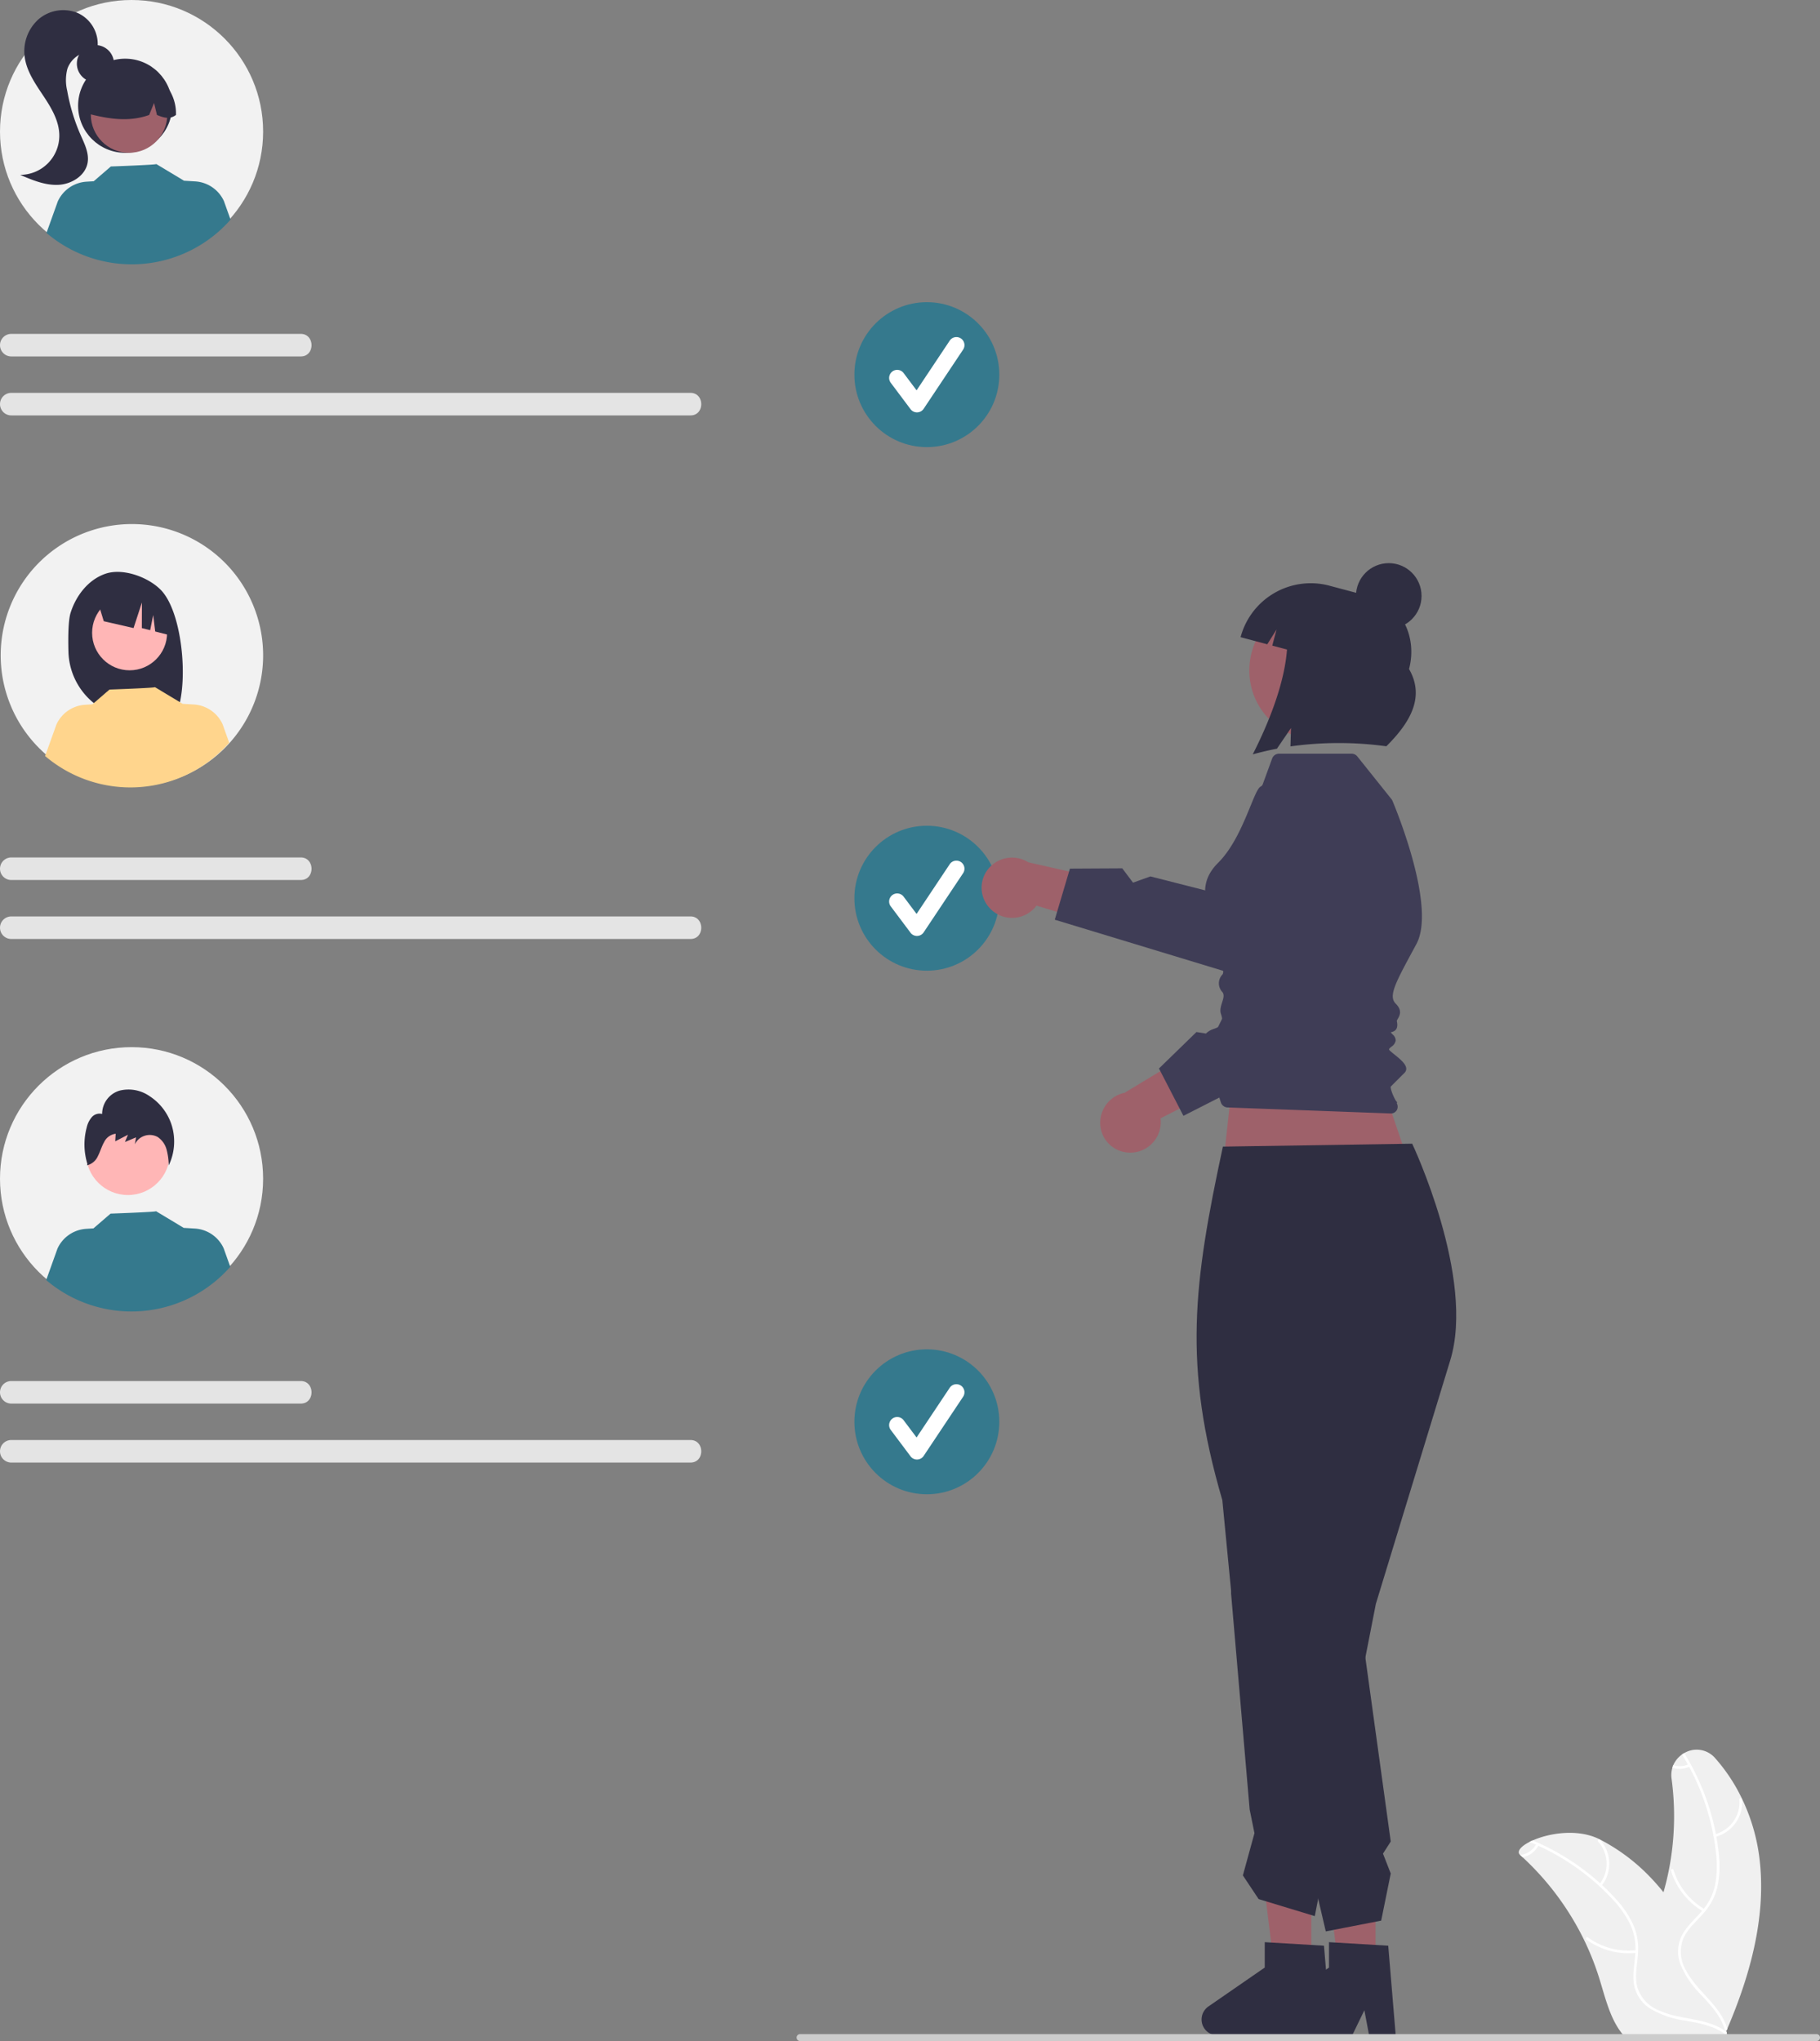 <svg xmlns="http://www.w3.org/2000/svg" width="417.413" height="468.02" viewBox="0 0 417.413 468.02">
  <rect x="0" y="0" width="417.413" height="468.02" fill="#808080" stroke="none"/>
  <g id="Group_60" data-name="Group 60" transform="translate(-272.324 -1647.176)">
    <g id="undraw_following_re_d5aa" transform="translate(272.324 1647.176)">
      <circle id="Ellipse_3" data-name="Ellipse 3" cx="30.173" cy="30.173" r="30.173" transform="translate(0 0)" fill="#f2f2f2"/>
      <circle id="Ellipse_4" data-name="Ellipse 4" cx="4.26" cy="4.26" r="4.26" transform="translate(17.627 10.331)" fill="#2f2e41"/>
      <circle id="Ellipse_5" data-name="Ellipse 5" cx="10.792" cy="10.792" r="10.792" transform="translate(17.911 13.455)" fill="#2f2e41"/>
      <circle id="Ellipse_6" data-name="Ellipse 6" cx="8.769" cy="8.769" r="8.769" transform="translate(20.826 17.497)" fill="#9e616a"/>
      <path id="Path_160" data-name="Path 160" d="M333.995,125.82a10.045,10.045,0,0,0-15.272,8.767c4.469,1.122,9.163,1.98,13.928.268l1.125-2.754.663,2.756c1.451.593,2.906,1.1,4.361-.006A10.257,10.257,0,0,0,333.995,125.82Z" transform="translate(-298.443 -108.493)" fill="#2f2e41"/>
      <path id="Path_161" data-name="Path 161" d="M308.654,104.852a8.714,8.714,0,0,0-9.094,1.4,9.855,9.855,0,0,0-3.145,8.771c.483,3.27,2.471,6.087,4.3,8.838s3.623,5.766,3.621,9.072a8.993,8.993,0,0,1-8.975,8.988c2.795,1.2,5.711,2.43,8.751,2.287s6.225-2.1,6.72-5.1c.357-2.163-.7-4.272-1.589-6.278a44.405,44.405,0,0,1-3.1-10.216,10.269,10.269,0,0,1,.059-5.059,5.94,5.94,0,0,1,5.9-3.9l1-.9A7.818,7.818,0,0,0,308.654,104.852Z" transform="translate(-290.733 -101.825)" fill="#2f2e41"/>
      <path id="Path_162" data-name="Path 162" d="M346.58,169.574a30.162,30.162,0,0,1-42.214,3.051l2.588-7.221a7.766,7.766,0,0,1,6.6-4.53l1.646-.1,3.926-3.386s10.578-.378,10.421-.559l6.407,3.854-.005-.027,2.519.154a7.762,7.762,0,0,1,6.6,4.53Z" transform="translate(-293.705 -119.214)" fill="#35798d"/>
      <path id="Path_163" data-name="Path 163" d="M348.8,310.285a30.095,30.095,0,1,1-8.777-21.374,30.173,30.173,0,0,1,8.777,21.374Z" transform="translate(-288.451 -159.892)" fill="#f2f2f2"/>
      <path id="Path_164" data-name="Path 164" d="M312.357,305.822c1.248-3.976,4.085-7.623,8.008-8.967s9.67.7,12.62,3.643c5.4,5.378,6.713,23.852,3.006,29.69-.737-.039-3.282-.068-4.028-.1l-1.056-3.519v3.484q-1.783-.055-3.595-.076a15.645,15.645,0,0,1-15.446-15.259C311.768,310.85,311.865,307.389,312.357,305.822Z" transform="translate(-296.169 -165.297)" fill="#2f2e41"/>
      <circle id="Ellipse_7" data-name="Ellipse 7" cx="8.599" cy="8.599" r="8.599" transform="translate(21.126 136.504)" fill="#ffb6b6"/>
      <path id="Path_165" data-name="Path 165" d="M321.745,303.567l9.9-4.958h0a12.445,12.445,0,0,1,7.289,10.31l.247,2.956-4.146-1.055-.454-3.78-.7,3.485-1.913-.487.018-5.868-1.915,5.864-6.834-1.57Z" transform="translate(-299.441 -166.016)" fill="#2f2e41"/>
      <path id="Path_166" data-name="Path 166" d="M346.114,348.625a30.162,30.162,0,0,1-42.214,3.051l2.588-7.222a7.766,7.766,0,0,1,6.6-4.53l1.646-.1,3.926-3.386s10.578-.378,10.421-.559l6.407,3.854-.005-.027,2.519.154a7.762,7.762,0,0,1,6.6,4.53Z" transform="translate(-293.551 -178.319)" fill="#ffd58d"/>
      <circle id="Ellipse_8" data-name="Ellipse 8" cx="30.173" cy="30.173" r="30.173" transform="translate(0 240.112)" fill="#f2f2f2"/>
      <circle id="Ellipse_9" data-name="Ellipse 9" cx="9.631" cy="9.631" r="9.631" transform="translate(19.708 254.76)" fill="#ffb6b6"/>
      <path id="Path_167" data-name="Path 167" d="M346.481,528.005a30.162,30.162,0,0,1-42.214,3.051l2.588-7.221a7.766,7.766,0,0,1,6.6-4.53l1.646-.1,3.926-3.386s10.578-.378,10.421-.559l6.407,3.854-.005-.027,2.519.154a7.762,7.762,0,0,1,6.6,4.53Z" transform="translate(-293.672 -237.532)" fill="#35798d"/>
      <path id="Path_168" data-name="Path 168" d="M337.494,482.189a12.418,12.418,0,0,0-5.2-7.075,8.458,8.458,0,0,0-6.836-1.27,5.568,5.568,0,0,0-4.037,5.361,2.35,2.35,0,0,0-2.372.733,5.438,5.438,0,0,0-1.164,2.356,14.981,14.981,0,0,0,.141,8.3l-.045.387a3.756,3.756,0,0,0,2.492-2.166c.527-1.022.831-2.155,1.4-3.152a3.419,3.419,0,0,1,2.652-1.917l-.1,1.73,2.921-1.505-.695,1.662,2.551-1.066-.285,1.6a3.8,3.8,0,0,1,5.226-1.69,5.044,5.044,0,0,1,2.062,2.9,15.284,15.284,0,0,1,.494,3.62,12.661,12.661,0,0,0,.794-8.8Z" transform="translate(-297.996 -223.771)" fill="#2f2e41"/>
      <path id="Path_169" data-name="Path 169" d="M357.388,220.136H291.037a2.585,2.585,0,0,1,0-5.17h66.351C360.721,214.92,360.755,220.183,357.388,220.136Z" transform="translate(-288.451 -138.405)" fill="#e4e4e4"/>
      <path id="Path_170" data-name="Path 170" d="M446.77,240.322H291.037a2.585,2.585,0,0,1,0-5.17H446.77C450.1,235.106,450.136,240.369,446.77,240.322Z" transform="translate(-288.451 -145.068)" fill="#e4e4e4"/>
      <circle id="Ellipse_10" data-name="Ellipse 10" cx="16.618" cy="16.618" r="16.618" transform="translate(195.953 69.29)" fill="#35798d"/>
      <path id="Path_171" data-name="Path 171" d="M599.24,233.305a1.848,1.848,0,0,1-1.479-.74l-4.533-6.045a1.848,1.848,0,1,1,2.958-2.218l2.966,3.954,7.618-11.427a1.849,1.849,0,0,1,3.076,2.051l-9.067,13.6a1.849,1.849,0,0,1-1.487.823Z" transform="translate(-388.936 -138.749)" fill="#fff"/>
      <path id="Path_172" data-name="Path 172" d="M357.388,399.352H291.037a2.585,2.585,0,0,1,0-5.17h66.351C360.721,394.136,360.755,399.4,357.388,399.352Z" transform="translate(-288.451 -197.564)" fill="#e4e4e4"/>
      <path id="Path_173" data-name="Path 173" d="M446.77,419.538H291.037a2.585,2.585,0,0,1,0-5.17H446.77C450.1,414.322,450.136,419.585,446.77,419.538Z" transform="translate(-288.451 -204.228)" fill="#e4e4e4"/>
      <circle id="Ellipse_11" data-name="Ellipse 11" cx="16.618" cy="16.618" r="16.618" transform="translate(195.953 189.346)" fill="#35798d"/>
      <path id="Path_174" data-name="Path 174" d="M599.24,412.521a1.848,1.848,0,0,1-1.479-.74l-4.534-6.045a1.848,1.848,0,0,1,2.958-2.218l2.966,3.954,7.618-11.427a1.849,1.849,0,0,1,3.076,2.051l-9.067,13.6a1.849,1.849,0,0,1-1.487.823Z" transform="translate(-388.936 -197.908)" fill="#fff"/>
      <path id="Path_175" data-name="Path 175" d="M357.388,578.568H291.037a2.585,2.585,0,0,1,0-5.17h66.351C360.721,573.351,360.755,578.615,357.388,578.568Z" transform="translate(-288.451 -256.724)" fill="#e4e4e4"/>
      <path id="Path_176" data-name="Path 176" d="M446.77,598.754H291.037a2.585,2.585,0,0,1,0-5.17H446.77C450.1,593.538,450.136,598.8,446.77,598.754Z" transform="translate(-288.451 -263.387)" fill="#e4e4e4"/>
      <circle id="Ellipse_12" data-name="Ellipse 12" cx="16.618" cy="16.618" r="16.618" transform="translate(195.953 309.403)" fill="#35798d"/>
      <path id="Path_177" data-name="Path 177" d="M599.24,591.736a1.848,1.848,0,0,1-1.479-.74l-4.534-6.045a1.848,1.848,0,0,1,2.958-2.218l2.966,3.954,7.618-11.427a1.849,1.849,0,0,1,3.076,2.051l-9.067,13.6a1.849,1.849,0,0,1-1.487.823Z" transform="translate(-388.936 -257.068)" fill="#fff"/>
      <path id="Path_178" data-name="Path 178" d="M418.481,385.963h43.543l-10.718-31.485-29.476.67Z" transform="translate(-138.142 -117.014)" fill="#9e616a"/>
      <path id="Path_179" data-name="Path 179" d="M464.686,656h-8.594L452,622.848h12.684Z" transform="translate(-149.208 -205.604)" fill="#9e616a"/>
      <path id="Path_180" data-name="Path 180" d="M751.611,786.838h-6.1l-1.089-5.757-2.788,5.757H725.463a3.636,3.636,0,0,1-2.066-6.628l12.916-8.92v-5.82l13.585.811Z" transform="translate(-431.509 -320.128)" fill="#2f2e41"/>
      <path id="Path_181" data-name="Path 181" d="M442.687,656h-8.594L430,622.848h12.684Z" transform="translate(-141.945 -205.604)" fill="#9e616a"/>
      <path id="Path_182" data-name="Path 182" d="M729.611,786.838h-6.1l-1.089-5.757-2.788,5.757H703.463a3.636,3.636,0,0,1-2.066-6.628l12.916-8.92v-5.82l13.585.811Z" transform="translate(-424.247 -320.128)" fill="#2f2e41"/>
      <path id="Path_183" data-name="Path 183" d="M704.151,492.826l43.414-.67s14.588,30.746,8.706,49.741l-17.039,55.778-14.007,71.6-12.883-3.91-3.609-5.428,2.658-9.682-1.1-5.42-4.261-49.511v-.67l-2.01-20.767c-9.046-30.912-6.639-49.569.129-81.058Z" transform="translate(-423.683 -229.906)" fill="#2f2e41"/>
      <path id="Path_184" data-name="Path 184" d="M454.882,544.028l7.98,57.818-1.78,2.774,1.78,4.561-2.192,10.808-12.706,2.467L435.92,570.772Z" transform="translate(-143.898 -179.585)" fill="#2f2e41"/>
      <path id="Path_185" data-name="Path 185" d="M706.286,439.779h-.031a1.677,1.677,0,0,1-1.609-1.179c-2.1-6.645-4.373-14.8-3.244-15.932a4.619,4.619,0,0,1,1.686-.92c1.352-.513,2.419-.917,1.583-3.426-.6-1.794,1.273-3.784.331-5a2.915,2.915,0,0,1,0-4.019c.863-.921-1.623-5.194-.236-9.575a1.008,1.008,0,0,0-.106-.84c-1.741-2.791-6.816-9.076-.63-15.214,5.684-5.639,8.115-16.66,9.735-17.467a1.009,1.009,0,0,0,.5-.56l2.145-5.879a1.694,1.694,0,0,1,1.587-1.11h16.631a1.682,1.682,0,0,1,1.32.634l7.831,9.789a1.64,1.64,0,0,1,.237.4c1.037,2.476,10,24.437,5.484,32.819l-.829,1.536c-3.981,7.374-5.63,10.426-3.919,12.137,1.576,1.576.9,2.744.5,3.442-.125.216-.266.461-.241.57.462,2.082-.709,2.384-1.272,2.528l-.123.033a4.164,4.164,0,0,0,.464.522,1.841,1.841,0,0,1,.671,1.352,2.09,2.09,0,0,1-.965,1.41c-.258.216-.552.461-.557.625,0,.1.109.22.177.284.29.279.688.6,1.108.94,1.217.985,2.6,2.1,2.653,3.173a1.28,1.28,0,0,1-.407,1l-3.13,3.129c-.226.4.809,2.848,1.274,3.4l.216.255-.157.133a1.63,1.63,0,0,1,.1,1.5,1.546,1.546,0,0,1-1.441.889Z" transform="translate(-424.649 -185.837)" fill="#3f3d56"/>
      <path id="Path_186" data-name="Path 186" d="M626.484,405.931a7,7,0,0,0,9.815.221,6.883,6.883,0,0,0,.806-.91l23.591,7.15-3.62-12.158-21.847-4.926a7.025,7.025,0,0,0-9.631,2.129,6.84,6.84,0,0,0,.886,8.494Z" transform="translate(-399.387 -197.581)" fill="#9e616a"/>
      <path id="Path_187" data-name="Path 187" d="M649.563,399.5l3.479-11.711,12-.066,2.471,3.28,3.986-1.428L684.16,392.8l13.381-21.62a8.688,8.688,0,0,1,13.251-1.838h0a8.64,8.64,0,0,1,1.676,10.724l-18.783,32.83Z" transform="translate(-407.655 -188.612)" fill="#3f3d56"/>
      <path id="Path_188" data-name="Path 188" d="M671.77,482.743A7,7,0,0,0,679,476.1a6.874,6.874,0,0,0-.049-1.214l21.961-11.2-11.036-6.256-19.163,11.591a7.025,7.025,0,0,0-5.467,8.209,6.84,6.84,0,0,0,6.526,5.509Z" transform="translate(-412.789 -218.444)" fill="#9e616a"/>
      <path id="Path_189" data-name="Path 189" d="M690.846,450.993l-5.609-10.854,8.6-8.362,4.054.652,1.884-3.792,11.364-6.454L705.8,397.325a8.688,8.688,0,0,1,8.279-10.509h0a8.64,8.64,0,0,1,8.641,6.569l9.214,36.684Z" transform="translate(-419.431 -195.132)" fill="#3f3d56"/>
      <circle id="Ellipse_13" data-name="Ellipse 13" cx="15.969" cy="15.969" r="15.969" transform="translate(286.521 137.767)" fill="#9e616a"/>
      <path id="Path_190" data-name="Path 190" d="M733.555,300.879l1.937.516.658.175,7.373,1.962c6.535,1.739,10.246,9.11,8.29,16.462,3.613,6.264.482,12.073-5.208,17.71a80.157,80.157,0,0,0-21.986.026l.127-4.221-3.228,4.744q-2.764.535-5.546,1.3c4.215-8.3,7.322-16.874,7.852-24.035l-3.376-.9.983-3.695-2.13,3.39-6.121-1.629h0a16.652,16.652,0,0,1,20.375-11.808Z" transform="translate(-428.655 -166.579)" fill="#2f2e41"/>
      <circle id="Ellipse_14" data-name="Ellipse 14" cx="7.52" cy="7.52" r="7.52" transform="translate(310.989 129.13)" fill="#2f2e41"/>
      <path id="Path_191" data-name="Path 191" d="M856.238,763.59c5.339-12.507,9.1-26.119,7.322-39.591a43.708,43.708,0,0,0-3.939-13.164,39.9,39.9,0,0,0-6.176-9.332,5.594,5.594,0,0,0-7.081-1.139c-.174.1-.348.208-.509.322a5.863,5.863,0,0,0-1.99,2.432,4.211,4.211,0,0,0-.208.576,5.987,5.987,0,0,0-.194,2.539,64.023,64.023,0,0,1-.6,20.841q-.512,2.623-1.253,5.2a51.943,51.943,0,0,0-3.53-3.972,43.76,43.76,0,0,0-11.02-8.119h-.007l-.054-.033c-4.944-2.519-11.536-1.474-15.388.241-.255.107-.5.228-.73.342-2.01,1.032-3.008,2.217-2.15,2.995.194.167.389.342.569.516a64.109,64.109,0,0,1,14.108,18.985v.007a62.5,62.5,0,0,1,3.49,8.816c1.293,4.173,2.365,8.8,4.89,12.206a10.979,10.979,0,0,0,.837,1.025l22.562-.181c.054-.027.1-.047.154-.074l.9.034c-.033-.161-.074-.322-.114-.482v-.013c-.02-.087-.047-.181-.067-.261s-.033-.127-.047-.181c.04-.1.08-.194.127-.295C856.171,763.744,856.2,763.67,856.238,763.59Z" transform="translate(-460.094 -298.377)" fill="#f0f0f0"/>
      <path id="Path_192" data-name="Path 192" d="M857.336,774.815a.3.3,0,0,1-.462.2,12.236,12.236,0,0,0-3.021-1.6c-.007-.007-.007,0-.007,0a25.443,25.443,0,0,0-4.18-1.112c-.013,0-.02-.007-.034-.007-.576-.114-1.152-.214-1.728-.322a21.416,21.416,0,0,1-8.072-2.733,8.224,8.224,0,0,1-3.772-5.58c-.355-2.244.094-4.5.281-6.739.013-.161.027-.328.033-.489.013-.208.02-.409.02-.61a13,13,0,0,0-1.192-5.9,23.381,23.381,0,0,0-4.261-5.989q-1.336-1.437-2.787-2.767h-.007c-.04-.04-.074-.074-.114-.107,0-.007-.007-.013-.013-.02a54.312,54.312,0,0,0-13.9-9.178c-.181-.08-.368-.167-.556-.248-.489-.221-.978-.429-1.474-.636.234-.114.476-.234.73-.342a55.593,55.593,0,0,1,15.468,9.821c.154.134.308.275.456.415q1.738,1.608,3.309,3.37a21.773,21.773,0,0,1,4.013,6.136,13.674,13.674,0,0,1,.931,5.748c-.013.375-.04.75-.074,1.132-.208,2.258-.67,4.589-.154,6.846a8.342,8.342,0,0,0,4.9,5.466,21.194,21.194,0,0,0,4.8,1.487c3.416.717,6.947,1.065,9.935,2.9h.007c.047.033.094.06.134.087.007,0,.007,0,.007.007a6.351,6.351,0,0,1,.623.422c.013.007.027.02.04.027a.384.384,0,0,1,.054.047.3.3,0,0,1,.067.261Z" transform="translate(-461.306 -308.631)" fill="#fff"/>
      <path id="Path_193" data-name="Path 193" d="M836.287,741a8.176,8.176,0,0,0-.271-10.584c-.263-.292-.728.1-.465.395a7.571,7.571,0,0,1,.232,9.846C835.535,740.96,836.04,741.3,836.287,741Z" transform="translate(-469.024 -308.522)" fill="#fff"/>
      <path id="Path_194" data-name="Path 194" d="M842.957,766.732a15.759,15.759,0,0,1-11.107-2.922c-.317-.232-.66.273-.343.5a16.392,16.392,0,0,0,11.564,3.017C843.461,767.285,843.345,766.686,842.957,766.732Z" transform="translate(-467.673 -319.56)" fill="#fff"/>
      <path id="Path_195" data-name="Path 195" d="M813.1,732.128c-.013.027-.027.047-.04.074a5.2,5.2,0,0,1-3.611,2.626c-.181-.174-.375-.348-.569-.516a.225.225,0,0,1,.1-.034,4.628,4.628,0,0,0,3.524-2.324c.033-.054.067-.114.094-.167a.3.3,0,0,1,.422-.08A.315.315,0,0,1,813.1,732.128Z" transform="translate(-460.246 -308.964)" fill="#fff"/>
      <path id="Path_196" data-name="Path 196" d="M874.244,763.977a.286.286,0,0,1-.1.234.386.386,0,0,1-.181.074.262.262,0,0,1-.308-.194c-.924-3.108-3.189-5.493-5.332-7.831a21.294,21.294,0,0,1-4.8-7.034,8.226,8.226,0,0,1,.348-6.732,11.873,11.873,0,0,1,1.159-1.755c.958-1.219,2.1-2.3,3.122-3.457.107-.121.214-.248.315-.368.141-.154.268-.315.389-.476a12.959,12.959,0,0,0,2.592-5.426,23.309,23.309,0,0,0,.208-7.349q-.2-1.949-.556-3.872c-.013-.06-.02-.114-.034-.167A54.108,54.108,0,0,0,865.5,703.9c-.1-.181-.194-.362-.295-.536-.429-.777-.871-1.541-1.34-2.291.161-.114.335-.221.509-.322a55.485,55.485,0,0,1,4,7.791,54.433,54.433,0,0,1,3.262,10.752c.047.2.08.409.114.61.281,1.547.489,3.115.616,4.676a21.663,21.663,0,0,1-.5,7.315,13.65,13.65,0,0,1-2.727,5.165q-.342.432-.724.844c-1.018,1.112-2.144,2.191-3.061,3.4a10.121,10.121,0,0,0-1.186,1.97,8.323,8.323,0,0,0,.623,7.315c2.157,4.12,6.27,6.927,8.461,10.966a12.465,12.465,0,0,1,.978,2.338A.339.339,0,0,1,874.244,763.977Z" transform="translate(-478.1 -298.764)" fill="#fff"/>
      <path id="Path_197" data-name="Path 197" d="M875.459,725.067a8.176,8.176,0,0,0,6.156-8.614c-.034-.391-.643-.356-.609.035a7.571,7.571,0,0,1-5.742,8c-.381.094-.183.671.2.578Z" transform="translate(-482.091 -303.856)" fill="#fff"/>
      <path id="Path_198" data-name="Path 198" d="M868.215,749.627a15.758,15.758,0,0,1-7.109-9.02c-.114-.376-.691-.18-.578.2a16.392,16.392,0,0,0,7.417,9.371c.34.2.608-.35.27-.547Z" transform="translate(-477.29 -311.853)" fill="#fff"/>
      <path id="Path_199" data-name="Path 199" d="M864.927,705.11c-.027.013-.047.02-.074.034a5.16,5.16,0,0,1-3.832.181,4.208,4.208,0,0,1,.208-.576,4.577,4.577,0,0,0,3.329-.141c.06-.02.114-.047.174-.074a.306.306,0,0,1,.388.188.322.322,0,0,1-.194.389Z" transform="translate(-477.458 -300.007)" fill="#fff"/>
      <path id="Path_200" data-name="Path 200" d="M795.094,798.536H561.978a.8.8,0,0,1,0-1.6H795.094a.8.8,0,0,1,0,1.6Z" transform="translate(-378.48 -330.516)" fill="#ccc"/>
    </g>
  </g>
</svg>
